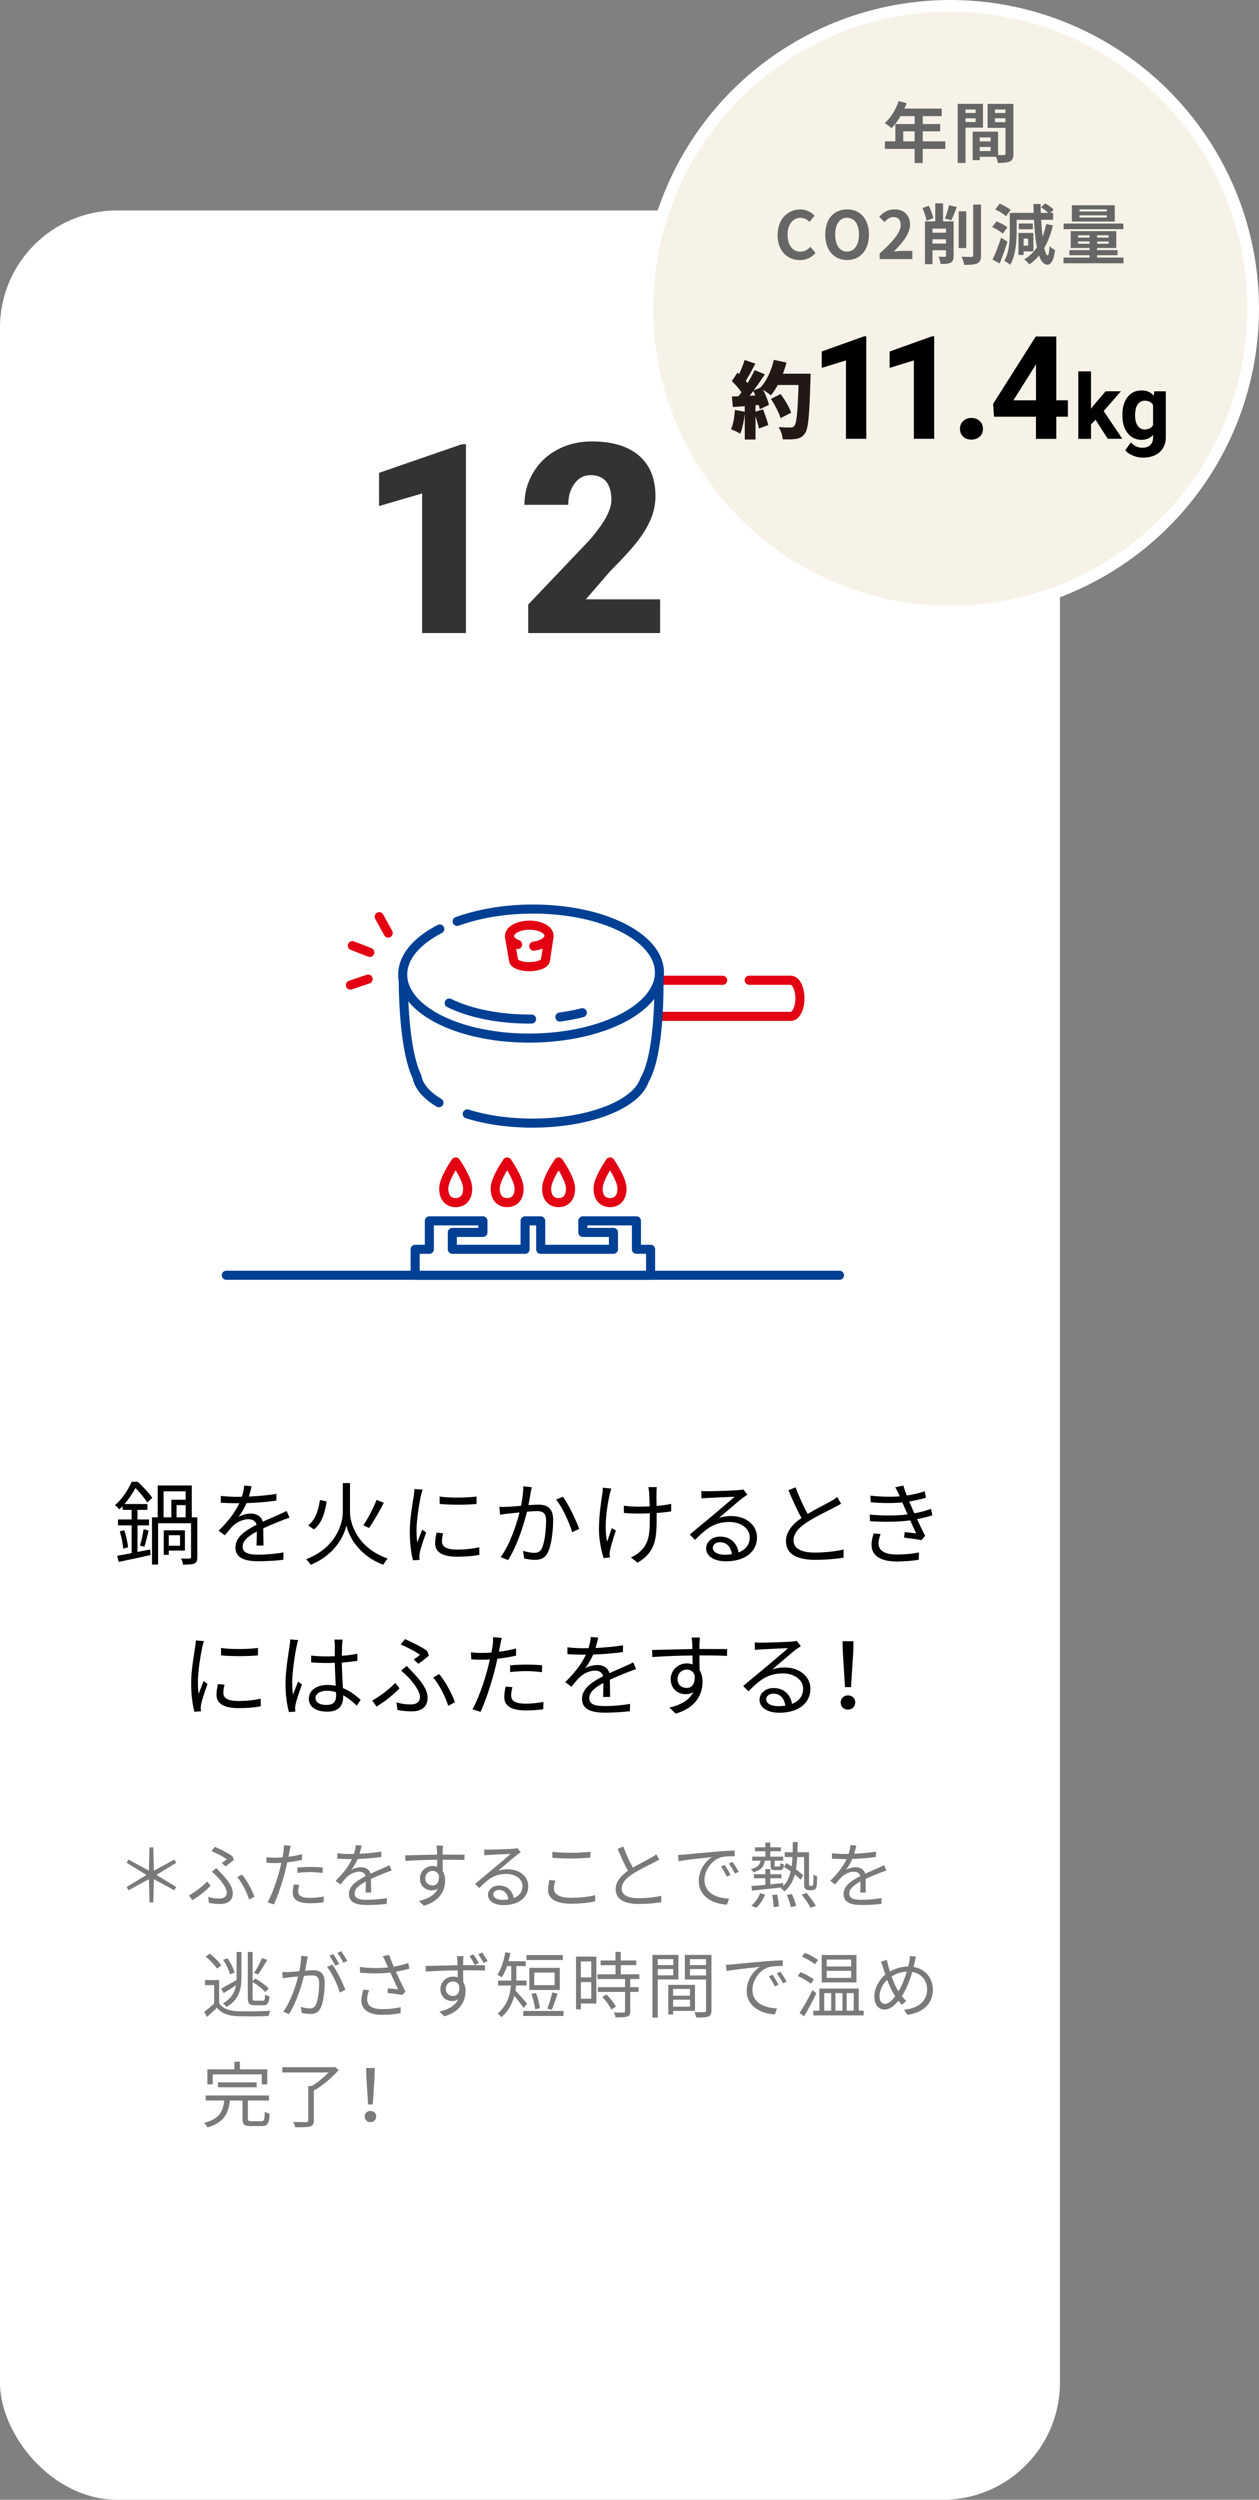 <?xml version="1.0" encoding="UTF-8"?><svg id="_レイヤー_2" xmlns="http://www.w3.org/2000/svg" viewBox="0 0 332.58 660.31"><rect x="0" y="0" width="332.58" height="660.31" fill="#808080" stroke="none"/><defs><style>.cls-1{fill:#333;}.cls-1,.cls-2,.cls-3,.cls-4,.cls-5,.cls-6,.cls-7{stroke-width:0px;}.cls-8{fill:#f7f2e8;stroke:#fff;stroke-miterlimit:10;stroke-width:3.07px;}.cls-2{fill:#231815;}.cls-3,.cls-9,.cls-10{fill:none;}.cls-9{stroke:#e20012;}.cls-9,.cls-11,.cls-10{stroke-linecap:round;stroke-linejoin:round;stroke-width:2.4px;}.cls-4{fill:#666;}.cls-5{fill:#000;}.cls-6{fill:#7a7a7a;}.cls-7,.cls-11{fill:#fff;}.cls-11,.cls-10{stroke:#004094;}</style></defs><g id="_レイヤー_1-2"><rect class="cls-7" y="55.59" width="280" height="604.72" rx="30.96" ry="30.96"/><path class="cls-6" d="M39.34,496.38l-5.4,2.94-.49-.87,5.22-3.19-5.22-3.21.49-.85,5.4,2.93.15-6.14h1.01l.15,6.14,5.4-2.93.51.85-5.24,3.21,5.24,3.19-.51.87-5.4-2.94-.15,6.15h-1.01l-.15-6.15Z"/><path class="cls-6" d="M50.82,501.93l-.91-1.25c1.56-.84,3.74-2.53,4.83-3.69l.89,1.14c-1.1,1.14-2.98,2.72-4.81,3.8ZM54.98,501.06c.95.29,1.86.44,3.04.44.86,0,1.88-.34,1.88-1.56s-1.39-3-2.41-4.1c-.42-.42-.99-.97-1.52-1.42l1.16-.97c.46.46.93.97,1.37,1.44,1.77,1.84,3,3.51,3,5.22,0,2.3-1.88,2.83-3.25,2.83-1.18,0-2.22-.13-3.06-.29l-.21-1.6ZM58.59,492.09c.49-.32,1.03-.7,1.31-.95-.84-.67-2.58-1.58-4.03-2.18l.89-1.12c1.44.61,3.51,1.65,4.64,2.47l.36.99c-.46.38-1.5,1.22-2.2,1.71l-.97-.91ZM65.81,501.78c-.53-1.79-1.86-4.46-3.15-5.93l1.27-.7c1.29,1.52,2.7,4.22,3.29,5.87l-1.41.76Z"/><path class="cls-6" d="M79.78,491.29c-1.23.29-2.58.49-3.89.65-.17.82-.38,1.69-.59,2.49-.68,2.7-1.96,6.57-2.94,8.62l-1.67-.55c1.12-1.94,2.45-5.76,3.15-8.42.17-.63.32-1.31.47-2-.61.04-1.18.06-1.71.06-.84,0-1.52-.04-2.18-.08l-.06-1.48c.89.11,1.58.13,2.26.13.63,0,1.29-.04,2.01-.08.13-.68.23-1.27.28-1.65.06-.53.1-1.16.06-1.56l1.84.15c-.13.42-.27,1.12-.34,1.5l-.28,1.39c1.22-.15,2.45-.38,3.59-.68v1.5ZM79.04,497.88c-.17.63-.27,1.22-.27,1.69,0,.89.42,1.75,3.1,1.75,1.22,0,2.53-.15,3.67-.36l-.06,1.54c-1.01.13-2.26.25-3.63.25-2.96,0-4.52-.91-4.52-2.77,0-.72.11-1.42.29-2.22l1.42.13ZM78.56,493.3c.99-.09,2.22-.15,3.44-.15,1.08,0,2.24.04,3.25.15l-.04,1.44c-.95-.11-2.07-.23-3.17-.23-1.18,0-2.32.08-3.48.21v-1.42Z"/><path class="cls-6" d="M96.56,499.92c.06-.72.08-1.94.08-2.93-1.75.95-2.96,1.92-2.96,3.15,0,1.48,1.46,1.69,3.4,1.69,1.46,0,3.48-.17,5.13-.46l-.04,1.54c-1.42.17-3.51.3-5.15.3-2.7,0-4.86-.57-4.86-2.87s2.24-3.63,4.43-4.77c-.19-.78-.87-1.16-1.69-1.16-1.23,0-2.37.61-3.25,1.39-.53.51-1.06,1.22-1.71,1.98l-1.29-.97c2.39-2.32,3.63-4.26,4.33-5.74h-.78c-.8,0-2.07-.04-3.1-.11v-1.42c1.01.11,2.32.19,3.17.19.4,0,.8,0,1.23-.02.27-.84.44-1.69.48-2.34l1.56.13c-.13.53-.3,1.31-.57,2.17,1.92-.1,3.97-.27,5.76-.57l-.02,1.41c-1.86.28-4.18.46-6.23.53-.42.97-1.01,2.01-1.69,2.89.68-.44,1.77-.7,2.6-.7,1.22,0,2.2.59,2.49,1.71,1.29-.61,2.43-1.06,3.42-1.52.57-.25,1.03-.48,1.56-.74l.61,1.42c-.47.13-1.16.4-1.65.59-1.06.42-2.41.97-3.84,1.63.02,1.08.04,2.68.06,3.59h-1.46Z"/><path class="cls-6" d="M116.93,491.23c0,1.06.02,2.22.04,3.08.4.65.61,1.48.61,2.41,0,2.55-1.23,5.38-5.6,6.69l-1.31-1.27c2.47-.57,4.22-1.6,5-3.27-.46.32-.99.47-1.62.47-1.6,0-3.12-1.12-3.12-3.15,0-1.86,1.54-3.29,3.32-3.29.46,0,.87.08,1.25.21,0-.55,0-1.22-.02-1.86-2.85.02-6.04.15-8.4.32l-.04-1.48c2.09-.04,5.62-.15,8.42-.19,0-.53-.02-.97-.04-1.23-.02-.4-.08-.95-.11-1.18h1.73l-.1,1.18c0,.29-.02.72-.02,1.22h.29c2.28,0,4.6.02,5.51.02l-.02,1.42c-1.06-.06-2.77-.09-5.53-.09h-.25ZM115.92,495.36c-.3-.82-.93-1.16-1.67-1.16-.97,0-1.9.76-1.9,1.98s.87,1.86,1.92,1.86c1.1,0,1.82-.89,1.65-2.68Z"/><path class="cls-6" d="M137.54,489.3c-.34.23-.76.51-1.04.72-.93.7-3.46,2.93-4.9,4.14.85-.28,1.71-.4,2.54-.4,3.13,0,5.4,1.9,5.4,4.45,0,3.04-2.53,5.02-6.5,5.02-2.56,0-4.14-1.14-4.14-2.7,0-1.29,1.16-2.47,2.91-2.47,2.36,0,3.63,1.58,3.88,3.32,1.48-.57,2.34-1.65,2.34-3.19,0-1.84-1.86-3.19-4.24-3.19-3.1,0-4.81,1.31-7.2,3.74l-1.1-1.12c1.56-1.29,3.97-3.31,5.07-4.22,1.04-.87,3.38-2.85,4.31-3.69-.99.04-4.69.21-5.66.27-.44.02-.87.04-1.27.11l-.04-1.58c.42.06.95.06,1.33.06.97,0,5.43-.13,6.42-.23.55-.06.82-.1,1.03-.15l.87,1.1ZM134.29,501.74c-.17-1.48-1.06-2.51-2.49-2.51-.86,0-1.5.51-1.5,1.16,0,.93,1.08,1.46,2.49,1.46.53,0,1.04-.04,1.5-.11Z"/><path class="cls-6" d="M146.7,496.76c-.23.76-.38,1.44-.38,2.15,0,1.41,1.44,2.39,4.45,2.39,2.6,0,5.02-.29,6.44-.72l.02,1.63c-1.35.36-3.74.65-6.42.65-3.82,0-6.04-1.25-6.04-3.61,0-.99.21-1.86.38-2.64l1.56.15ZM145.92,489.16c1.37.17,3.1.25,4.98.25s3.72-.13,5.07-.27v1.56c-1.27.09-3.34.23-5.07.23-1.88,0-3.48-.08-4.98-.21v-1.56Z"/><path class="cls-6" d="M174.17,491.18c-.42.27-.89.51-1.44.8-1.25.65-3.88,1.88-5.72,3.1-1.75,1.14-2.79,2.38-2.79,3.8,0,1.56,1.48,2.53,4.45,2.53,2.05,0,4.56-.27,6.02-.65v1.71c-1.42.25-3.59.46-5.95.46-3.53,0-6.1-1.06-6.1-3.88,0-1.94,1.24-3.48,3.25-4.88-.87-1.54-1.86-3.74-2.74-5.79l1.5-.61c.76,2.05,1.71,4.08,2.53,5.57,1.77-1.06,3.8-2.05,4.83-2.64.55-.3.95-.55,1.35-.89l.82,1.39Z"/><path class="cls-6" d="M180.76,489.88c1.24-.11,4.79-.46,8.25-.76,2.05-.17,3.82-.27,5.07-.32v1.52c-1.08,0-2.72.02-3.69.3-2.68.86-4.29,3.72-4.29,5.95,0,3.67,3.42,4.83,6.48,4.94l-.55,1.6c-3.48-.15-7.45-2.01-7.45-6.21,0-2.93,1.77-5.32,3.5-6.35-1.65.19-6.78.68-8.81,1.1l-.17-1.67c.72-.02,1.31-.06,1.67-.1ZM192.98,495.26l-.97.46c-.44-.91-.99-1.9-1.56-2.68l.97-.42c.44.63,1.16,1.8,1.56,2.64ZM195.14,494.44l-.99.46c-.46-.91-1.01-1.84-1.62-2.64l.95-.44c.46.63,1.2,1.79,1.65,2.62Z"/><path class="cls-6" d="M202.05,491.48c-.27,1.6-1.01,2.54-3.04,3.08-.11-.27-.42-.68-.65-.87,1.71-.38,2.34-1.03,2.55-2.2h-2.2v-1.06h3.48v-1.42h-2.75v-1.04h2.75v-1.27h1.29v1.27h2.81v1.04h-2.81v1.42h3.42v1.06h-2.28v1.22c0,.3.02.34.32.34h.84c.29,0,.34-.1.38-.95.21.17.63.3.93.4-.09,1.18-.4,1.5-1.14,1.5h-1.16c-1.01,0-1.23-.27-1.23-1.29v-1.22h-1.5ZM198.47,503.39c.93-.74,1.82-2.05,2.34-3.31l1.29.36c-.49,1.27-1.37,2.66-2.32,3.5l-1.31-.55ZM214.39,498.15c.13,0,.25-.02.32-.1.08-.08.11-.27.15-.63.02-.36.04-1.2.04-2.28.25.23.65.42.97.51-.02.99-.08,2.19-.15,2.56-.08.44-.23.7-.46.85-.21.15-.49.23-.82.23h-.74c-.34,0-.7-.11-.95-.34-.25-.25-.34-.55-.34-1.82v-6.59h-1.82c-.06,1.16-.17,2.24-.34,3.25.78.55,1.48,1.12,1.94,1.58l-.67,1.16c-.38-.4-.93-.89-1.56-1.39-.49,1.88-1.35,3.38-2.79,4.5-.19-.3-.63-.72-.91-.93l.19-.13c-2.85.3-5.76.61-7.81.82l-.13-1.22c1.01-.06,2.28-.17,3.67-.3v-1.73h-3.02v-1.08h3.02v-1.37h1.29v1.37h2.96v1.08h-2.96v1.6c1.1-.09,2.26-.23,3.4-.34l.02.78c1.03-1.01,1.63-2.3,1.98-3.86-.59-.44-1.2-.85-1.77-1.2l.63-1.01c.44.27.91.55,1.39.87.09-.76.17-1.58.21-2.45h-2.05v-1.27h2.11c.02-.85.04-1.75.04-2.7h1.29c-.02.95-.02,1.84-.06,2.7h3.06v7.94c0,.48.02.78.08.87.06.06.15.06.25.06h.36ZM205.29,500.45c.25,1.03.42,2.34.44,3.13l-1.37.17c-.02-.82-.15-2.15-.38-3.19l1.31-.11ZM209.19,500.3c.46,1.01.95,2.34,1.1,3.15l-1.39.29c-.15-.84-.59-2.17-1.04-3.19l1.33-.25ZM213.08,500.03c.89,1.04,1.94,2.47,2.43,3.42l-1.41.49c-.44-.93-1.44-2.39-2.34-3.48l1.31-.44Z"/><path class="cls-6" d="M227.23,499.92c.06-.72.08-1.94.08-2.93-1.75.95-2.96,1.92-2.96,3.15,0,1.48,1.46,1.69,3.4,1.69,1.46,0,3.48-.17,5.13-.46l-.04,1.54c-1.42.17-3.51.3-5.15.3-2.7,0-4.86-.57-4.86-2.87s2.24-3.63,4.43-4.77c-.19-.78-.87-1.16-1.69-1.16-1.23,0-2.37.61-3.25,1.39-.53.51-1.06,1.22-1.71,1.98l-1.29-.97c2.39-2.32,3.63-4.26,4.33-5.74h-.78c-.8,0-2.07-.04-3.1-.11v-1.42c1.01.11,2.32.19,3.17.19.4,0,.8,0,1.23-.02.27-.84.44-1.69.48-2.34l1.56.13c-.13.53-.3,1.31-.57,2.17,1.92-.1,3.97-.27,5.76-.57l-.02,1.41c-1.86.28-4.18.46-6.23.53-.42.97-1.01,2.01-1.69,2.89.68-.44,1.77-.7,2.6-.7,1.22,0,2.2.59,2.49,1.71,1.29-.61,2.43-1.06,3.42-1.52.57-.25,1.03-.48,1.56-.74l.61,1.42c-.47.13-1.16.4-1.65.59-1.06.42-2.41.97-3.84,1.63.02,1.08.04,2.68.06,3.59h-1.46Z"/><path class="cls-6" d="M57.89,529.12c.89,1.41,2.56,2.05,4.79,2.13,2.09.1,6.46.04,8.74-.11-.17.32-.4.97-.46,1.39-2.13.09-6.14.13-8.26.04-2.49-.1-4.2-.76-5.38-2.24-.84.82-1.71,1.62-2.64,2.43l-.74-1.35c.8-.59,1.77-1.39,2.62-2.18v-4.86h-2.41v-1.33h3.74v6.1ZM57.32,520.02c-.57-.95-1.84-2.26-3-3.17l1.08-.8c1.16.87,2.47,2.17,3.06,3.1l-1.14.87ZM58.4,525.29c1.03-.53,2.56-1.42,4.08-2.28.02-.36.02-.7.02-1.06v-6.33h1.29v6.33c0,3.31-.47,6.19-3.97,8.19-.21-.29-.63-.76-.93-.97,2.26-1.27,3.13-2.89,3.44-4.75-1.12.74-2.26,1.46-3.25,2.05l-.68-1.18ZM60.74,521.54c-.23-1.06-1.01-2.68-1.8-3.86l1.14-.42c.84,1.16,1.62,2.72,1.88,3.78l-1.22.49ZM67.25,529.68c-1.41,0-1.79-.42-1.79-1.99v-12.08h1.27v7.67l.7-.66c1.29.72,2.83,1.82,3.57,2.68l-.95.89c-.66-.8-2.09-1.9-3.32-2.66v4.16c0,.66.11.78.67.78h2.07c.44,0,.51-.32.57-1.63.29.23.76.42,1.16.49-.15,1.77-.51,2.36-1.63,2.36h-2.32ZM70.6,517.71c-.76,1.31-1.71,2.87-2.45,3.86l-1.03-.44c.72-1.04,1.62-2.74,2.09-3.91l1.39.49Z"/><path class="cls-6" d="M81.32,516.78c-.08.36-.17.74-.23,1.12-.11.55-.29,1.65-.49,2.66.87-.08,1.65-.13,2.11-.13,1.69,0,3.06.67,3.06,3.21,0,2.24-.3,5.21-1.08,6.78-.61,1.25-1.54,1.56-2.75,1.56-.72,0-1.62-.13-2.22-.27l-.25-1.61c.8.27,1.79.42,2.32.42.68,0,1.23-.15,1.63-.97.61-1.25.89-3.7.89-5.74,0-1.71-.78-2.01-1.99-2.01-.46,0-1.2.06-2.01.13-.68,2.7-1.98,6.93-3.95,10.09l-1.54-.63c1.92-2.56,3.3-6.8,3.95-9.31-.99.09-1.88.19-2.38.25-.46.06-1.22.13-1.69.23l-.15-1.65c.59.02,1.06.02,1.67,0,.63-.02,1.71-.11,2.85-.21.27-1.35.49-2.81.47-4.08l1.79.17ZM87.78,518.92c1.18,1.52,2.81,4.94,3.44,6.69l-1.46.72c-.57-1.94-2.05-5.22-3.36-6.76l1.39-.65ZM88.56,519.23c-.38-.76-1.03-1.92-1.54-2.64l1.01-.42c.47.67,1.18,1.84,1.58,2.6l-1.04.46ZM90.7,518.45c-.42-.82-1.04-1.9-1.58-2.62l1.01-.42c.49.68,1.24,1.88,1.6,2.58l-1.03.46Z"/><path class="cls-6" d="M108.13,520.04c-1.16.3-2.39.59-3.55.78.68,1.5,1.71,3.69,2.53,5.26l-.87.91c-.82-.17-2.68-.44-3.89-.55l.15-1.23c.72.06,2.03.21,2.66.27-.53-1.16-1.48-3.12-2.05-4.43-2.43.29-5.13.29-8,.04l-.06-1.52c2.74.36,5.3.34,7.47.11l-.63-1.39c-.32-.7-.49-1.06-.8-1.58l1.69-.32c.46,1.25.8,2.09,1.22,3.1,1.29-.23,2.56-.53,3.86-.95l.28,1.5ZM97.51,525.69c-.3.72-.53,1.8-.53,2.37,0,1.65,1.12,2.64,3.93,2.64,2.49,0,3.61-.23,4.94-.51l-.02,1.58c-1.18.21-2.45.44-4.94.44-3.5,0-5.43-1.41-5.43-3.76,0-.82.21-1.86.51-2.89l1.54.13Z"/><path class="cls-6" d="M122.61,519.09c2.3,0,4.62.02,5.51.02l-.02,1.42c-1.06-.06-2.75-.09-5.51-.09h-.25c0,1.08.02,2.22.04,3.1.38.65.59,1.46.59,2.39,0,2.55-1.22,5.38-5.6,6.69l-1.29-1.27c2.45-.57,4.18-1.58,4.96-3.25-.44.32-.99.48-1.6.48-1.58,0-3.1-1.12-3.1-3.17,0-1.86,1.54-3.29,3.32-3.29.46,0,.87.08,1.25.21l-.02-1.86c-2.87.02-6.06.15-8.4.32l-.06-1.48c2.11-.04,5.62-.15,8.43-.19-.02-.53-.02-.97-.04-1.23-.02-.38-.08-.95-.13-1.18h1.75c-.04.21-.09.95-.09,1.18,0,.28-.02.72-.02,1.22h.27ZM121.32,524.56c-.3-.82-.91-1.16-1.65-1.16-.99,0-1.9.76-1.9,1.98s.87,1.86,1.9,1.86c1.12,0,1.84-.89,1.65-2.68ZM125.42,519.04c-.4-.76-.91-1.67-1.39-2.34l1.04-.44c.46.63,1.04,1.6,1.42,2.3l-1.08.47ZM127.74,518.52c-.4-.78-.91-1.65-1.41-2.3l1.06-.46c.44.65,1.03,1.54,1.42,2.28l-1.08.47Z"/><path class="cls-6" d="M138.32,530.4c-.47-.76-1.61-2.18-2.47-3.19-.53,2.03-1.54,4.07-3.44,5.64-.15-.28-.68-.82-.95-.99,2.51-2.11,3.29-4.9,3.51-7.39h-3.4v-1.31h3.48v-3.82h-1.1c-.4,1.14-.85,2.15-1.37,2.96-.27-.19-.87-.53-1.22-.68,1.04-1.44,1.75-3.69,2.11-5.95l1.35.25c-.13.72-.3,1.44-.49,2.13h4.54v1.29h-2.47v3.82h2.7v1.31h-2.77c-.04.44-.1.87-.17,1.31.76.8,2.62,2.91,3.08,3.46l-.91,1.16ZM148.85,531.19v1.33h-10.62v-1.33h10.62ZM148.68,517.73h-9.61v-1.31h9.61v1.31ZM147.88,525.65h-8.05v-5.85h8.05v5.85ZM141.36,530.76c-.11-1.1-.53-2.77-.97-4.05l1.2-.3c.49,1.27.91,2.93,1.04,4.03l-1.27.32ZM146.51,521.05h-5.38v3.32h5.38v-3.32ZM144.56,530.57c.49-1.12,1.04-2.98,1.33-4.27l1.41.32c-.47,1.44-1.06,3.21-1.54,4.26l-1.2-.3Z"/><path class="cls-6" d="M157.53,529.22h-4.08v1.54h-1.29v-13.92h5.38v12.39ZM153.44,518.11v4.22h2.75v-4.22h-2.75ZM156.2,527.95v-4.39h-2.75v4.39h2.75ZM166.48,522.76v2.15h2.2v1.25h-2.2v5.09c0,.8-.21,1.22-.78,1.42-.59.21-1.54.23-3.08.23-.06-.38-.25-.95-.46-1.31,1.18.04,2.22.04,2.53.02.32-.02.42-.09.42-.38v-5.07h-7.18v-1.25h7.18v-2.15h-7.28v-1.25h4.77v-2.41h-3.95v-1.25h3.95v-2.26h1.39v2.26h4.08v1.25h-4.08v2.41h4.9v1.25h-2.41ZM160.23,526.83c.97.95,2.03,2.3,2.47,3.23l-1.2.76c-.44-.93-1.44-2.34-2.41-3.34l1.14-.65Z"/><path class="cls-6" d="M173.76,522.87v10.07h-1.41v-16.55h6.86v6.48h-5.45ZM173.76,517.5v1.58h4.1v-1.58h-4.1ZM177.86,521.79v-1.67h-4.1v1.67h4.1ZM177.81,531.18v.95h-1.27v-7.83h7.05v6.88h-5.78ZM177.81,525.38v1.77h4.46v-1.77h-4.46ZM182.27,530.06v-1.84h-4.46v1.84h4.46ZM187.93,531.06c0,.89-.21,1.37-.84,1.61-.61.23-1.62.25-3.19.25-.06-.4-.29-1.06-.49-1.44,1.16.06,2.32.04,2.66.02.32,0,.44-.11.44-.46v-8.15h-5.6v-6.5h7.03v14.67ZM182.25,517.5v1.58h4.26v-1.58h-4.26ZM186.51,521.81v-1.69h-4.26v1.69h4.26Z"/><path class="cls-6" d="M193.43,518.88c1.24-.11,4.79-.46,8.25-.76,2.05-.17,3.82-.27,5.07-.32v1.52c-1.08,0-2.72.02-3.69.3-2.68.86-4.29,3.72-4.29,5.95,0,3.67,3.42,4.83,6.48,4.94l-.55,1.6c-3.48-.15-7.45-2.01-7.45-6.21,0-2.93,1.77-5.32,3.5-6.35-1.65.19-6.78.68-8.81,1.1l-.17-1.67c.72-.02,1.31-.06,1.67-.1ZM205.64,524.26l-.97.46c-.44-.91-.99-1.9-1.56-2.68l.97-.42c.44.63,1.16,1.8,1.56,2.64ZM207.81,523.44l-.99.46c-.46-.91-1.01-1.84-1.62-2.64l.95-.44c.46.63,1.2,1.79,1.65,2.62Z"/><path class="cls-6" d="M214.22,524.03c-.74-.65-2.26-1.54-3.48-2.07l.72-1.01c1.22.47,2.74,1.29,3.51,1.92l-.76,1.16ZM215.66,526.52c-.93,1.98-2.2,4.33-3.25,6.08l-1.2-.87c.97-1.44,2.38-3.91,3.4-6.06l1.04.86ZM215.28,518.87c-.74-.65-2.24-1.5-3.42-2.03l.74-1.01c1.2.46,2.72,1.27,3.48,1.9l-.8,1.14ZM228.14,531.12v1.25h-13.3v-1.25h1.61v-5.85h10.41v5.85h1.27ZM226.24,523.65h-9.18v-7.24h9.18v7.24ZM217.73,531.12h1.84v-4.64h-1.84v4.64ZM224.85,517.61h-6.46v1.84h6.46v-1.84ZM224.85,520.59h-6.46v1.86h6.46v-1.86ZM220.68,526.48v4.64h1.86v-4.64h-1.86ZM223.66,526.48v4.64h1.86v-4.64h-1.86Z"/><path class="cls-6" d="M241.95,516.83c-.11.46-.23,1.1-.32,1.46-.09.42-.19.84-.3,1.27,3.02.51,5.09,2.83,5.09,6.06,0,3.74-2.68,6.04-6.71,6.59l-.91-1.35c3.91-.34,6.1-2.41,6.1-5.3,0-2.43-1.52-4.27-3.91-4.69-.7,2.39-1.69,4.84-2.75,6.4.36.47.76.93,1.16,1.31l-1.18.97c-.3-.34-.61-.68-.89-1.06-1.16,1.41-2.32,2.34-3.72,2.34s-2.64-1.2-2.64-3.42,1.2-4.41,2.91-5.81c-.21-.59-.4-1.18-.57-1.73-.19-.61-.38-1.2-.61-1.69l1.58-.49c.09.51.25,1.14.38,1.65.11.44.27.91.44,1.44,1.6-.93,3.19-1.31,4.83-1.33.11-.46.21-.91.29-1.35.08-.38.13-1.01.11-1.42l1.65.15ZM236.48,527.3c-.15-.23-.3-.47-.46-.72-.53-.85-1.12-2.18-1.67-3.61-1.23,1.18-2.01,2.89-2.01,4.35,0,1.25.55,2.01,1.41,2.01.93,0,1.9-.93,2.74-2.03ZM237.36,526.01c.8-1.33,1.62-3.29,2.18-5.22-1.46.08-2.79.51-4.01,1.29.46,1.29,1.01,2.56,1.44,3.31.11.21.25.42.38.63Z"/><path class="cls-6" d="M69.06,560.31c.7,0,.84-.34.89-2.51.32.21.91.44,1.29.55-.15,2.58-.57,3.25-2.07,3.25h-2.93c-1.73,0-2.18-.44-2.18-1.94v-4.81h-3.32c-.44,3.44-1.56,5.87-5.98,7.1-.15-.34-.53-.93-.84-1.2,4.05-1.01,4.98-3.04,5.32-5.91h-4.9v-1.33h16.72v1.33h-5.58v4.81c0,.53.13.65.93.65h2.66ZM56.2,550.58h-1.42v-3.97h7.14v-2.01h1.46v2.01h7.22v3.97h-1.46v-2.64h-12.94v2.64ZM57.56,551.36v-1.31h10.24v1.31h-10.24Z"/><path class="cls-6" d="M89.47,546.76c-1.65,1.98-4.25,4.16-6.57,5.49v7.85c0,.95-.27,1.39-.99,1.61-.72.21-1.98.21-3.91.21-.06-.4-.34-1.01-.57-1.41,1.56.06,3.04.06,3.46.04.42-.02.55-.13.55-.48v-9.06h.93c1.58-.95,3.23-2.34,4.43-3.57h-12.23v-1.39h13.51l.3-.09,1.1.8Z"/><path class="cls-6" d="M96.34,559.07c0-.89.68-1.48,1.52-1.48s1.52.59,1.52,1.48-.68,1.5-1.52,1.5-1.52-.57-1.52-1.5ZM96.77,548.51l-.06-2.24h2.28l-.04,2.24-.47,7.37h-1.25l-.46-7.37Z"/><path class="cls-5" d="M39.66,409.3l.12,1.46c-2.98.67-6.07,1.32-8.42,1.82l-.41-1.63c1.06-.17,2.38-.41,3.82-.7v-7.32h-3.6v-1.56h3.6v-2.54h-2.38v-.98c-.29.29-.58.58-.89.86-.24-.36-.77-.89-1.13-1.1,2.11-1.85,3.6-4.3,4.39-6.19h1.63c1.37,1.25,3.02,3.02,3.82,4.22l-1.3,1.27c-.65-1.06-1.94-2.69-3.12-3.84-.7,1.27-1.66,2.78-2.9,4.22h6.05v1.54h-2.62v2.54h3.05v1.56h-3.05v7.01l3.34-.65ZM32.84,404.21c.48,1.44.89,3.29.98,4.51l-1.27.34c-.07-1.25-.46-3.1-.91-4.56l1.2-.29ZM36.97,408.26c.38-1.13.79-3.05.96-4.32l1.34.36c-.36,1.44-.77,3.17-1.13,4.27l-1.18-.31ZM52.12,411.34c0,.86-.17,1.37-.77,1.66-.65.26-1.58.29-3.02.29-.02-.46-.26-1.18-.5-1.61,1.03.02,1.97.02,2.26,0,.29,0,.38-.07.38-.34v-8.98h-8.71v10.92h-1.61v-12.48h1.51v-8.42h9v8.42h1.46v10.54ZM43.21,400.8h2.06v-4.66h3.77v-2.21h-5.83v6.86ZM44.58,409.58v1.13h-1.32v-6.48h5.59v5.35h-4.27ZM44.58,405.53v2.78h2.98v-2.78h-2.98ZM49.04,397.58h-2.4v3.22h2.4v-3.22Z"/><path class="cls-5" d="M67.74,408.24c.07-.91.1-2.45.1-3.7-2.21,1.2-3.74,2.42-3.74,3.98,0,1.87,1.85,2.14,4.3,2.14,1.85,0,4.39-.22,6.48-.58l-.05,1.94c-1.8.22-4.44.38-6.5.38-3.41,0-6.14-.72-6.14-3.62s2.83-4.58,5.59-6.02c-.24-.98-1.1-1.46-2.14-1.46-1.56,0-3,.77-4.1,1.75-.67.65-1.34,1.54-2.16,2.5l-1.63-1.22c3.02-2.93,4.58-5.38,5.47-7.25h-.98c-1.01,0-2.62-.05-3.91-.14v-1.8c1.27.14,2.93.24,4.01.24.5,0,1.01,0,1.56-.02.34-1.06.55-2.14.6-2.95l1.97.17c-.17.67-.38,1.66-.72,2.74,2.42-.12,5.02-.34,7.27-.72l-.02,1.78c-2.35.36-5.28.58-7.87.67-.53,1.22-1.27,2.54-2.14,3.65.86-.55,2.23-.89,3.29-.89,1.54,0,2.78.74,3.14,2.16,1.63-.77,3.07-1.34,4.32-1.92.72-.31,1.3-.6,1.97-.94l.77,1.8c-.6.17-1.46.5-2.09.74-1.34.53-3.05,1.22-4.85,2.06.02,1.37.05,3.38.07,4.54h-1.85Z"/><path class="cls-5" d="M92.46,399.46c0,2.74,1.7,9.31,9.96,12.24-.38.38-.91,1.15-1.18,1.63-6.94-2.62-9.26-8.11-9.75-10.42-.46,2.33-2.64,7.63-9.41,10.42-.24-.36-.82-1.1-1.22-1.46,8.04-3.07,9.7-9.62,9.7-12.41v-7.71h1.9v7.71ZM86.29,396.6c-.43,2.86-1.22,5.76-3.36,7.39l-1.54-1.06c1.92-1.44,2.74-4.03,3.12-6.7l1.78.36ZM101.39,396.96c-1.15,2.23-2.69,4.94-3.91,6.65l-1.49-.7c1.18-1.75,2.69-4.63,3.48-6.72l1.92.77Z"/><path class="cls-5" d="M111.64,393.48c-.14.41-.36,1.18-.46,1.61-.46,2.18-1.15,6.43-1.15,9.1,0,1.15.05,2.11.19,3.26.41-1.08.94-2.47,1.32-3.41l1.03.77c-.6,1.68-1.46,4.2-1.68,5.33-.07.34-.12.79-.12,1.06l.07.84-1.73.12c-.48-1.68-.86-4.42-.86-7.63,0-3.5.77-7.58,1.06-9.53.07-.55.17-1.18.17-1.68l2.16.17ZM117.06,405c-.22.86-.31,1.54-.31,2.18,0,1.08.72,2.14,3.98,2.14,2.14,0,3.96-.19,5.88-.62l.02,2.02c-1.46.29-3.46.48-5.93.48-3.98,0-5.76-1.32-5.76-3.55,0-.86.17-1.8.38-2.81l1.73.17ZM116.12,395.3c2.59.43,7.39.34,9.77,0v1.97c-2.54.26-7.15.26-9.75,0l-.02-1.97Z"/><path class="cls-5" d="M140.48,392.83c-.1.43-.19.94-.29,1.39-.12.7-.34,2.09-.6,3.36,1.1-.07,2.09-.14,2.67-.14,2.11,0,3.86.82,3.86,4.03,0,2.83-.41,6.58-1.39,8.57-.74,1.58-1.92,1.99-3.48,1.99-.89,0-2.04-.19-2.78-.36l-.31-2.02c.98.31,2.26.53,2.9.53.89,0,1.58-.19,2.09-1.22.74-1.61,1.1-4.68,1.1-7.27,0-2.16-.98-2.54-2.5-2.54-.58,0-1.51.07-2.54.17-.86,3.41-2.47,8.74-4.99,12.77l-1.97-.79c2.42-3.24,4.2-8.62,4.99-11.79-1.22.12-2.38.24-3,.31-.55.07-1.51.19-2.14.29l-.19-2.09c.74.05,1.37.02,2.11,0,.79-.02,2.18-.14,3.62-.26.34-1.7.6-3.55.6-5.16l2.23.24ZM148.67,395.35c1.49,1.92,3.53,6.29,4.34,8.5l-1.87.89c-.7-2.45-2.57-6.62-4.25-8.62l1.78-.77Z"/><path class="cls-5" d="M161.48,393.19c-.14.43-.31,1.08-.43,1.54-.74,3.46-1.54,8.62-.67,12.5.34-1.01.82-2.42,1.25-3.6l1.06.65c-.58,1.66-1.3,4.06-1.54,5.23-.07.36-.12.79-.12,1.06l.07.82-1.63.19c-.48-1.44-1.25-4.54-1.25-7.54,0-3.84.6-7.51.89-9.48.1-.55.12-1.18.12-1.58l2.26.22ZM177.3,399.22c-1.08.19-2.42.34-3.84.43v.82c0,5.47,0,9.34-5.04,12.31l-1.75-1.39c.74-.31,1.73-.89,2.33-1.49,2.54-2.21,2.66-4.87,2.66-9.46v-.7c-1.01.05-2.04.07-3.02.07-1.13,0-2.81-.07-3.84-.17v-1.92c1.03.17,2.54.26,3.82.26.98,0,1.99-.02,3-.07-.05-1.49-.1-3.07-.14-3.67-.05-.53-.14-1.06-.22-1.42h2.23c-.05.41-.05.86-.07,1.39-.02.53,0,2.09.02,3.58,1.39-.12,2.74-.29,3.86-.55v1.97Z"/><path class="cls-5" d="M197.44,394.82c-.43.29-.96.65-1.32.91-1.18.89-4.37,3.7-6.19,5.23,1.08-.36,2.16-.5,3.22-.5,3.96,0,6.82,2.4,6.82,5.62,0,3.84-3.19,6.34-8.21,6.34-3.24,0-5.23-1.44-5.23-3.41,0-1.63,1.46-3.12,3.67-3.12,2.98,0,4.58,1.99,4.9,4.2,1.87-.72,2.95-2.09,2.95-4.03,0-2.33-2.35-4.03-5.35-4.03-3.91,0-6.07,1.66-9.1,4.73l-1.39-1.42c1.97-1.63,5.02-4.18,6.41-5.33,1.32-1.1,4.27-3.6,5.45-4.66-1.25.05-5.93.26-7.15.34-.55.02-1.1.05-1.61.14l-.05-1.99c.53.07,1.2.07,1.68.07,1.22,0,6.86-.17,8.11-.29.7-.07,1.03-.12,1.3-.19l1.1,1.39ZM193.33,410.54c-.22-1.87-1.34-3.17-3.14-3.17-1.08,0-1.9.65-1.9,1.46,0,1.18,1.37,1.85,3.14,1.85.67,0,1.32-.05,1.9-.14Z"/><path class="cls-5" d="M222.18,397.2c-.53.34-1.13.65-1.82,1.01-1.58.82-4.9,2.38-7.22,3.91-2.21,1.44-3.53,3-3.53,4.8,0,1.97,1.87,3.19,5.62,3.19,2.59,0,5.76-.34,7.61-.82v2.16c-1.8.31-4.54.58-7.51.58-4.46,0-7.71-1.34-7.71-4.9,0-2.45,1.56-4.39,4.1-6.17-1.1-1.94-2.35-4.73-3.46-7.32l1.9-.77c.96,2.59,2.16,5.16,3.19,7.03,2.23-1.34,4.8-2.59,6.1-3.34.7-.38,1.2-.7,1.7-1.13l1.03,1.75Z"/><path class="cls-5" d="M246.28,400.27c-1.06.36-2.42.7-4.03,1.01.7,1.51,1.46,3.12,2.14,4.37l-.94,1.18c-1.2-.22-3.12-.48-4.63-.67l.17-1.46c1.15.14,2.28.26,3.02.34-.46-.94-1.01-2.18-1.56-3.43-3.07.41-6.96.46-10.63.22l-.07-1.75c3.62.34,7.15.31,9.99-.05l-.84-1.94c-.19-.41-.36-.84-.53-1.22-2.4.22-5.4.22-8.35-.05l-.12-1.75c2.83.31,5.5.36,7.78.19-.12-.26-.22-.5-.31-.72-.36-.74-.58-1.18-.89-1.68l2.16-.46c.22.82.53,1.73.89,2.64,1.66-.26,3.34-.62,4.73-1.13l.34,1.7c-1.22.38-2.78.74-4.42,1.01l.43.98c.19.5.53,1.25.94,2.14,1.87-.34,3.31-.77,4.39-1.18l.36,1.73ZM232.62,405.22c-.29.74-.55,1.8-.55,2.42,0,1.82,1.44,2.98,4.82,2.98,1.92,0,4.18-.17,5.86-.55l-.05,1.94c-1.49.26-3.79.46-5.74.46-4.25,0-6.74-1.46-6.74-4.44,0-1.01.29-2.11.55-2.98l1.85.17Z"/><path class="cls-5" d="M53.89,433.48c-.14.41-.36,1.18-.46,1.61-.46,2.18-1.15,6.43-1.15,9.1,0,1.15.05,2.11.19,3.26.41-1.08.94-2.47,1.32-3.41l1.03.77c-.6,1.68-1.46,4.2-1.68,5.33-.07.34-.12.79-.12,1.06l.07.84-1.73.12c-.48-1.68-.86-4.42-.86-7.63,0-3.5.77-7.58,1.06-9.53.07-.55.17-1.18.17-1.68l2.16.17ZM59.31,445c-.22.86-.31,1.54-.31,2.18,0,1.08.72,2.14,3.98,2.14,2.14,0,3.96-.19,5.88-.62l.02,2.02c-1.46.29-3.46.48-5.93.48-3.98,0-5.76-1.32-5.76-3.55,0-.86.17-1.8.38-2.81l1.73.17ZM58.38,435.3c2.59.43,7.39.34,9.77,0v1.97c-2.54.26-7.15.26-9.75,0l-.02-1.97Z"/><path class="cls-5" d="M78.78,433.21c-.14.38-.34,1.18-.41,1.61-.48,2.21-1.18,6.91-1.18,9.58,0,1.15.05,2.09.22,3.24.38-1.08.94-2.5,1.34-3.46l1.01.79c-.6,1.66-1.44,4.08-1.68,5.26-.07.31-.14.77-.12,1.06,0,.24.05.58.07.82l-1.7.14c-.48-1.7-.91-4.32-.91-7.54,0-3.48.79-8.02,1.08-9.98.1-.55.17-1.18.17-1.68l2.11.17ZM94.23,450.52c-1.18-1.1-2.35-2.04-3.58-2.71v.43c0,1.97-.91,3.89-4.13,3.89s-4.94-1.32-4.94-3.43c0-1.99,1.78-3.62,4.9-3.62.79,0,1.54.07,2.21.22-.07-1.82-.22-4.1-.24-6.07-.77.02-1.51.05-2.28.05-1.34,0-2.59-.07-3.98-.14v-1.82c1.34.14,2.64.22,4.03.22.74,0,1.49-.02,2.23-.05v-2.95c0-.41-.05-1.03-.12-1.44h2.18c-.07.46-.12.94-.14,1.42-.02.65-.05,1.75-.07,2.86,1.44-.1,2.83-.29,4.1-.55v1.87c-1.3.22-2.69.36-4.1.46.02,2.38.19,4.75.29,6.74,1.92.77,3.43,1.99,4.68,3.1l-1.03,1.56ZM88.76,446.99c-.77-.26-1.58-.38-2.42-.38-1.78,0-3,.79-3,1.9,0,1.18,1.15,1.85,2.86,1.85,2.02,0,2.59-.98,2.59-2.57,0-.22,0-.5-.02-.79Z"/><path class="cls-5" d="M99.47,450.78l-1.15-1.58c1.97-1.06,4.73-3.19,6.1-4.66l1.13,1.44c-1.39,1.44-3.77,3.43-6.07,4.8ZM104.72,449.68c1.2.36,2.35.55,3.84.55,1.08,0,2.38-.43,2.38-1.97s-1.75-3.79-3.05-5.18c-.53-.53-1.25-1.22-1.92-1.8l1.46-1.22c.58.58,1.18,1.22,1.73,1.82,2.23,2.33,3.79,4.44,3.79,6.6,0,2.9-2.38,3.58-4.1,3.58-1.49,0-2.81-.17-3.86-.36l-.26-2.02ZM109.28,438.35c.62-.41,1.3-.89,1.66-1.2-1.06-.84-3.26-1.99-5.09-2.76l1.13-1.42c1.82.77,4.44,2.09,5.86,3.12l.46,1.25c-.58.48-1.9,1.54-2.78,2.16l-1.22-1.15ZM118.4,450.59c-.67-2.26-2.35-5.64-3.98-7.49l1.61-.89c1.63,1.92,3.41,5.33,4.15,7.42l-1.78.96Z"/><path class="cls-5" d="M136.31,437.34c-1.56.36-3.26.62-4.92.82-.22,1.03-.48,2.14-.74,3.14-.86,3.41-2.47,8.3-3.72,10.9l-2.11-.7c1.42-2.45,3.1-7.27,3.98-10.63.22-.79.41-1.66.6-2.52-.77.05-1.49.07-2.16.07-1.06,0-1.92-.05-2.76-.1l-.07-1.87c1.13.14,1.99.17,2.86.17.79,0,1.63-.05,2.54-.1.17-.86.29-1.61.36-2.09.07-.67.12-1.46.07-1.97l2.33.19c-.17.53-.34,1.42-.43,1.9l-.36,1.75c1.54-.19,3.1-.48,4.54-.86v1.9ZM135.37,445.67c-.22.79-.34,1.54-.34,2.14,0,1.13.53,2.21,3.91,2.21,1.54,0,3.19-.19,4.63-.46l-.07,1.94c-1.27.17-2.86.31-4.58.31-3.74,0-5.71-1.15-5.71-3.5,0-.91.14-1.8.36-2.81l1.8.17ZM134.77,439.89c1.25-.12,2.81-.19,4.34-.19,1.37,0,2.83.05,4.1.19l-.05,1.82c-1.2-.14-2.62-.29-4.01-.29-1.49,0-2.93.1-4.39.26v-1.8Z"/><path class="cls-5" d="M159.3,448.24c.07-.91.1-2.45.1-3.7-2.21,1.2-3.74,2.42-3.74,3.98,0,1.87,1.85,2.14,4.3,2.14,1.85,0,4.39-.22,6.48-.58l-.05,1.94c-1.8.22-4.44.38-6.5.38-3.41,0-6.14-.72-6.14-3.62s2.83-4.58,5.59-6.02c-.24-.98-1.1-1.46-2.14-1.46-1.56,0-3,.77-4.1,1.75-.67.65-1.34,1.54-2.16,2.5l-1.63-1.22c3.02-2.93,4.58-5.38,5.47-7.25h-.98c-1.01,0-2.62-.05-3.91-.14v-1.8c1.27.14,2.93.24,4.01.24.5,0,1.01,0,1.56-.02.34-1.06.55-2.14.6-2.95l1.97.17c-.17.67-.38,1.66-.72,2.74,2.42-.12,5.02-.34,7.27-.72l-.02,1.78c-2.35.36-5.28.58-7.87.67-.53,1.22-1.27,2.54-2.14,3.65.86-.55,2.23-.89,3.29-.89,1.54,0,2.78.74,3.14,2.16,1.63-.77,3.07-1.34,4.32-1.92.72-.31,1.3-.6,1.97-.94l.77,1.8c-.6.17-1.46.5-2.09.74-1.34.53-3.05,1.22-4.85,2.06.02,1.37.05,3.38.07,4.54h-1.85Z"/><path class="cls-5" d="M184.76,437.27c0,1.34.02,2.81.05,3.89.5.82.77,1.87.77,3.05,0,3.22-1.56,6.79-7.08,8.45l-1.66-1.61c3.12-.72,5.33-2.02,6.31-4.13-.58.41-1.25.6-2.04.6-2.02,0-3.94-1.42-3.94-3.98,0-2.35,1.94-4.15,4.2-4.15.58,0,1.1.1,1.58.26,0-.7,0-1.54-.02-2.35-3.6.02-7.63.19-10.61.41l-.05-1.87c2.64-.05,7.1-.19,10.63-.24,0-.67-.02-1.22-.05-1.56-.02-.5-.1-1.2-.14-1.49h2.18l-.12,1.49c0,.36-.02.91-.02,1.54h.36c2.88,0,5.81.02,6.96.02l-.02,1.8c-1.34-.07-3.5-.12-6.98-.12h-.31ZM183.49,442.48c-.38-1.03-1.18-1.46-2.11-1.46-1.22,0-2.4.96-2.4,2.5s1.1,2.35,2.42,2.35c1.39,0,2.3-1.13,2.09-3.38Z"/><path class="cls-5" d="M211.55,434.82c-.43.29-.96.65-1.32.91-1.18.89-4.37,3.7-6.19,5.23,1.08-.36,2.16-.5,3.22-.5,3.96,0,6.82,2.4,6.82,5.62,0,3.84-3.19,6.34-8.21,6.34-3.24,0-5.23-1.44-5.23-3.41,0-1.63,1.46-3.12,3.67-3.12,2.98,0,4.58,1.99,4.9,4.2,1.87-.72,2.95-2.09,2.95-4.03,0-2.33-2.35-4.03-5.35-4.03-3.91,0-6.07,1.66-9.1,4.73l-1.39-1.42c1.97-1.63,5.02-4.18,6.41-5.33,1.32-1.1,4.27-3.6,5.45-4.66-1.25.05-5.93.26-7.15.34-.55.02-1.1.05-1.61.14l-.05-1.99c.53.07,1.2.07,1.68.07,1.22,0,6.86-.17,8.11-.29.7-.07,1.03-.12,1.3-.19l1.1,1.39ZM207.44,450.54c-.22-1.87-1.34-3.17-3.14-3.17-1.08,0-1.9.65-1.9,1.46,0,1.18,1.37,1.85,3.14,1.85.67,0,1.32-.05,1.9-.14Z"/><path class="cls-5" d="M222.08,449.7c0-1.13.86-1.87,1.92-1.87s1.92.74,1.92,1.87-.86,1.9-1.92,1.9-1.92-.72-1.92-1.9ZM222.64,436.36l-.07-2.83h2.88l-.05,2.83-.6,9.31h-1.58l-.58-9.31Z"/><path class="cls-1" d="M123.09,167.22h-11.58v-36.87l-11.38,3.32v-8.77l21.9-7.57h1.06v49.89Z"/><path class="cls-1" d="M174.35,167.22h-34.81v-7.54l16.04-16.86c3.95-4.5,5.93-8.07,5.93-10.73,0-2.15-.47-3.78-1.4-4.9-.94-1.12-2.3-1.68-4.08-1.68s-3.19.75-4.28,2.24c-1.1,1.5-1.64,3.36-1.64,5.6h-11.58c0-3.06.77-5.89,2.3-8.48,1.53-2.59,3.65-4.62,6.37-6.08s5.76-2.19,9.12-2.19c5.39,0,9.54,1.25,12.46,3.74,2.91,2.49,4.37,6.06,4.37,10.73,0,1.96-.37,3.88-1.1,5.74s-1.87,3.81-3.41,5.86-4.03,4.78-7.45,8.21l-6.44,7.44h19.63v8.91Z"/><circle class="cls-8" cx="251.04" cy="81.54" r="80"/><path class="cls-4" d="M249.71,39.33h-5.96v3.73h-2.14v-3.73h-7.84v-1.99h2.75v-4.57h5.09v-2.09h-3.73c-.71,1.24-1.55,2.35-2.37,3.17-.4-.35-1.29-1.05-1.79-1.34,1.57-1.32,2.91-3.55,3.66-5.8l2.11.54c-.16.49-.35.96-.58,1.43h9.85v2h-5v2.09h4.6v1.92h-4.6v2.65h5.96v1.99ZM241.61,37.34v-2.65h-3.01v2.65h3.01Z"/><path class="cls-4" d="M255.05,33.72v9.32h-2.06v-15.61h6.67v6.29h-4.62ZM255.05,28.92v.92h2.68v-.92h-2.68ZM257.73,32.24v-.99h-2.68v.99h2.68ZM267.7,40.58c0,1.12-.23,1.73-.92,2.06-.68.35-1.69.4-3.19.4-.05-.44-.24-1.08-.45-1.62h-4.32v.89h-1.88v-7.54h6.71v6.19c.68.02,1.32.02,1.55,0,.31,0,.42-.1.42-.38v-6.81h-4.74v-6.33h6.83v13.16ZM258.81,36.3v1.05h2.88v-1.05h-2.88ZM261.68,39.9v-1.08h-2.88v1.08h2.88ZM262.83,28.92v.92h2.77v-.92h-2.77ZM265.6,32.27v-1.03h-2.77v1.03h2.77Z"/><path class="cls-4" d="M205.42,62.06c0-4.25,2.74-6.74,5.99-6.74,1.64,0,2.94.78,3.78,1.66l-1.36,1.64c-.64-.63-1.39-1.08-2.37-1.08-1.95,0-3.42,1.67-3.42,4.44s1.32,4.5,3.36,4.5c1.1,0,1.97-.52,2.67-1.27l1.36,1.6c-1.06,1.24-2.44,1.9-4.11,1.9-3.26,0-5.91-2.33-5.91-6.64Z"/><path class="cls-4" d="M218,61.95c0-4.2,2.35-6.64,5.77-6.64s5.77,2.46,5.77,6.64-2.35,6.74-5.77,6.74-5.77-2.56-5.77-6.74ZM226.9,61.95c0-2.77-1.22-4.43-3.14-4.43s-3.14,1.66-3.14,4.43,1.22,4.51,3.14,4.51,3.14-1.76,3.14-4.51Z"/><path class="cls-4" d="M232.36,66.97c3.5-3.14,5.58-5.56,5.58-7.55,0-1.31-.71-2.09-1.93-2.09-.94,0-1.73.61-2.37,1.32l-1.39-1.39c1.19-1.25,2.33-1.95,4.09-1.95,2.44,0,4.06,1.57,4.06,3.97s-1.93,4.84-4.29,7.14c.65-.07,1.5-.14,2.09-.14h2.81v2.16h-8.64v-1.48Z"/><path class="cls-4" d="M244.76,58.29c-.16-.89-.63-2.32-1.08-3.35l1.69-.59c.51,1.03.99,2.39,1.19,3.28l-1.79.66ZM251.91,67.55c0,.96-.17,1.5-.8,1.83-.59.31-1.41.35-2.63.35-.07-.56-.31-1.41-.56-1.93.68.04,1.43.04,1.67.04.23-.02.31-.09.31-.31v-1.43h-3.57v3.68h-1.99v-11.31h2.72v-4.76h2.06v4.76h2.79v9.1ZM246.33,60.39v1.08h3.57v-1.08h-3.57ZM249.9,64.34v-1.13h-3.57v1.13h3.57ZM249.59,57.75c.42-.98.87-2.46,1.1-3.54l2.06.45c-.45,1.27-.99,2.63-1.43,3.52l-1.73-.44ZM255.25,65.53h-2v-9.72h2v9.72ZM259.14,54.03v13.4c0,1.22-.24,1.78-.96,2.13-.71.35-1.88.42-3.47.4-.09-.59-.4-1.55-.71-2.14,1.13.05,2.25.05,2.61.05.33-.02.47-.12.47-.45v-13.38h2.06Z"/><path class="cls-4" d="M264.89,61.73c-.57-.56-1.81-1.29-2.79-1.73l1.13-1.53c.99.38,2.25,1.03,2.88,1.59l-1.22,1.67ZM266.13,63.87c-.59,1.92-1.34,3.99-2.06,5.73l-1.88-1.03c.66-1.39,1.6-3.69,2.27-5.79l1.67,1.08ZM265.73,57.13c-.57-.58-1.81-1.36-2.82-1.81l1.17-1.53c.98.42,2.27,1.12,2.89,1.67l-1.24,1.67ZM278.12,59.53c-.52,2.27-1.27,4.27-2.27,5.98.28,1.22.57,1.95.89,1.97.24.02.42-.87.51-2.47.33.4,1.13.91,1.46,1.06-.44,3.17-1.29,3.85-2,3.85-.96-.02-1.69-.87-2.23-2.42-.75.91-1.6,1.69-2.54,2.35-.28-.35-.96-1.01-1.36-1.32,1.34-.82,2.44-1.88,3.33-3.19-.38-1.93-.63-4.41-.77-7.27h-4.58v3.03c0,2.61-.24,6.41-1.71,8.85-.33-.33-1.12-.85-1.55-1.05,1.32-2.25,1.45-5.45,1.45-7.81v-4.86h6.31c-.03-.77-.05-1.55-.07-2.35h1.9c0,.8.02,1.59.05,2.35h1.97c-.51-.49-1.25-1.06-1.93-1.46l1.12-1.05c.78.44,1.78,1.13,2.23,1.67l-.85.84h.71v1.83h-3.15c.09,1.62.21,3.12.37,4.43.4-1.01.71-2.11.96-3.29l1.78.33ZM270.4,66.41v.94h-1.36v-5.82h3.94v4.88h-2.58ZM272.84,60.56h-3.71v-1.52h3.71v1.52ZM270.4,63.03v1.86h1.2v-1.86h-1.2Z"/><path class="cls-4" d="M296.78,68.04v1.5h-15.84v-1.5h6.88v-.63h-5.33v-1.34h5.33v-.56h-4.98v-4.46h12.04v4.46h-5.07v.56h5.4v1.34h-5.4v.63h6.97ZM296.74,60.53h-15.77v-1.48h15.77v1.48ZM294.48,58.52h-11.33v-4.3h11.33v4.3ZM284.79,62.76h3.03v-.61h-3.03v.61ZM287.82,64.39v-.61h-3.03v.61h3.03ZM292.39,55.3h-7.23v.56h7.23v-.56ZM292.39,56.88h-7.23v.58h7.23v-.58ZM292.86,62.15h-3.05v.61h3.05v-.61ZM292.86,63.78h-3.05v.61h3.05v-.61Z"/><path class="cls-2" d="M214.12,98.67s0,1.04-.02,1.44c-.29,9.62-.55,13.19-1.49,14.41-.69.95-1.35,1.24-2.35,1.42-.84.15-2.2.15-3.5.11-.04-.91-.49-2.33-1.09-3.24,1.35.11,2.59.11,3.19.11.44,0,.69-.09.95-.4.64-.67.91-3.81,1.13-10.82h-5.5c-.55,1.04-1.18,2-1.8,2.75-.44-.4-1.33-1.02-2.08-1.51.71,1.37,1.35,2.93,1.57,4.03l-2.42,1.11c-.07-.33-.16-.71-.27-1.11l-.86.07v1.71l1.97-.64c.55,1.33,1.13,3.04,1.4,4.17l-2.48.91c-.16-.86-.51-2.08-.89-3.21v6.12h-2.84v-6.87c-.2,1.97-.64,4.01-1.2,5.32-.55-.35-1.75-.91-2.42-1.15.58-1.29.89-3.28,1.02-5.12l2.59.47v-1.46l-3.13.22-.27-2.77,1.75-.07c.27-.33.51-.69.78-1.04-.64-.98-1.64-2.11-2.53-2.97l1.49-2.24.44.38c.55-1.2,1.11-2.59,1.44-3.72l2.84.98c-.84,1.57-1.75,3.3-2.53,4.54.15.2.33.4.47.58.71-1.18,1.37-2.37,1.86-3.41l2.71,1.11c-.91,1.38-1.93,2.88-2.97,4.28l1.84-.82c1.6-1.73,2.86-4.5,3.5-7.29l3.35.73c-.27,1-.6,1.97-.95,2.93h7.27ZM199.54,104.48c-.18-.42-.35-.82-.55-1.2-.33.44-.64.86-.98,1.26l1.53-.07ZM206.19,110.47c-.38-1.38-1.49-3.5-2.55-5.1l2.57-1.29c1.11,1.51,2.33,3.53,2.77,4.94l-2.79,1.44Z"/><path class="cls-5" d="M228.84,115.91h-5.37v-20.71l-6.4,1.98v-4.33l11.19-4.01h.58v27.07Z"/><path class="cls-5" d="M246.78,115.91h-5.37v-20.71l-6.4,1.98v-4.33l11.19-4.01h.58v27.07Z"/><path class="cls-5" d="M253.59,113.28c0-.85.29-1.55.86-2.08.58-.53,1.3-.8,2.16-.8s1.61.27,2.18.8.86,1.23.86,2.08-.28,1.53-.85,2.05-1.3.79-2.19.79-1.6-.26-2.17-.79-.85-1.21-.85-2.05Z"/><path class="cls-5" d="M279.03,105.74h3.06v4.33h-3.06v5.85h-5.37v-5.85h-11.08l-.24-3.38,11.27-17.8h5.42v16.86ZM267.69,105.74h5.98v-9.54l-.35.61-5.62,8.93Z"/><path class="cls-5" d="M289.41,110.88l-1.21,1.21v3.83h-3.35v-17.82h3.35v9.87l.65-.84,3.21-3.77h4.03l-4.54,5.23,4.93,7.32h-3.85l-3.23-5.04Z"/><path class="cls-5" d="M296.49,109.54c0-1.93.46-3.48,1.37-4.65.92-1.18,2.15-1.76,3.71-1.76,1.38,0,2.45.47,3.21,1.42l.14-1.18h3.04v12.14c0,1.1-.25,2.05-.75,2.87-.5.81-1.2,1.43-2.11,1.86-.9.43-1.96.64-3.18.64-.92,0-1.82-.18-2.69-.55-.87-.37-1.54-.84-1.98-1.42l1.49-2.04c.83.94,1.85,1.4,3.04,1.4.89,0,1.58-.24,2.08-.71.49-.48.74-1.15.74-2.02v-.67c-.77.87-1.79,1.31-3.05,1.31-1.51,0-2.73-.59-3.66-1.77s-1.4-2.74-1.4-4.69v-.14ZM299.85,109.78c0,1.14.23,2.04.68,2.69.46.65,1.08.97,1.88.97,1.02,0,1.75-.38,2.19-1.15v-5.3c-.45-.77-1.17-1.15-2.17-1.15-.8,0-1.44.33-1.9.99-.46.66-.69,1.65-.69,2.96Z"/><rect class="cls-3" x=".38" y="167.18" width="280" height="220"/><rect class="cls-3" x="15" y="455.76" width="250" height="30"/><rect class="cls-3" x="15" y="620.31" width="250" height="40"/><line class="cls-9" x1="100.17" y1="242.14" x2="102.55" y2="246.48"/><line class="cls-9" x1="93.08" y1="249.79" x2="97.69" y2="251.58"/><line class="cls-9" x1="92.57" y1="260.21" x2="97.25" y2="258.62"/><line class="cls-9" x1="190.9" y1="258.94" x2="173.81" y2="258.94"/><path class="cls-9" d="M174.22,268.47h34.68c1.33,0,2.41-2.13,2.41-4.77s-1.08-4.77-2.41-4.77c0,0,0,0,0,0h-11"/><path class="cls-10" d="M123.43,294.24c4.87,1.53,10.81,2.43,17.22,2.43,15.01,0,27.44-4.92,29.59-11.34,4.5-7.65,3.8-28.31,3.8-28.31"/><path class="cls-10" d="M106.7,256.42l-.16.6s-.38,19.1,3.6,27.37c.45,2.58,2.54,4.95,5.81,6.9"/><path class="cls-9" d="M112.21,263.96c5.33-4.62,16.06-7.78,28.43-7.78s23.01,3.13,28.36,7.72"/><path class="cls-10" d="M158.17,269.79c-5.09,1.42-11.1,2.23-17.53,2.23-18.45,0-33.4-6.73-33.4-15.03s14.95-15.03,33.4-15.03,33.4,6.73,33.4,15.03c0,3.75-3.05,7.18-8.1,9.82"/><path class="cls-11" d="M120.76,243.39c5.47-1.98,12.14-3.19,19.35-3.26,18.73-.2,33.99,7.27,34.09,16.68s-15,17.2-33.73,17.4c-18.73.2-33.99-7.27-34.09-16.68-.05-4.71,3.7-9,9.8-12.15"/><path class="cls-10" d="M140.42,269.18c-8.17.09-16.1-1.45-21.76-4.23"/><path class="cls-10" d="M153.83,267.51c-1.84.47-3.82.85-5.93,1.14"/><path class="cls-9" d="M134.59,247.42l1.06,6.17c.01.99,1.91,1.78,4.25,1.76,2.34-.02,4.22-.85,4.21-1.84l.93-6.19"/><path class="cls-9" d="M136.73,249.49c-1.29-.5-2.13-1.31-2.14-2.24-.02-1.56,2.31-2.84,5.19-2.87,2.88-.03,5.24,1.21,5.25,2.76.01,1.34-1.71,2.48-4.03,2.79"/><line class="cls-11" x1="59.78" y1="336.86" x2="221.76" y2="336.86"/><path class="cls-9" d="M123.54,313.96c0,2.58-1.41,3.71-3.16,3.71s-3.16-1.13-3.16-3.71,3.16-7.03,3.16-7.03c0,0,3.16,4.45,3.16,7.03Z"/><path class="cls-9" d="M137.13,313.96c0,2.58-1.41,3.71-3.16,3.71s-3.16-1.13-3.16-3.71,3.16-7.03,3.16-7.03c0,0,3.16,4.45,3.16,7.03Z"/><path class="cls-9" d="M150.72,313.96c0,2.58-1.41,3.71-3.16,3.71s-3.16-1.13-3.16-3.71,3.16-7.03,3.16-7.03c0,0,3.16,4.45,3.16,7.03Z"/><path class="cls-9" d="M164.31,313.96c0,2.58-1.41,3.71-3.16,3.71s-3.16-1.13-3.16-3.71,3.16-7.03,3.16-7.03c0,0,3.16,4.45,3.16,7.03Z"/><polygon class="cls-7" points="168.12 330 168.12 322.49 153.96 322.49 153.96 325.54 162.05 325.54 162.05 330 142.83 330 142.83 322.49 138.71 322.49 138.71 330 119.49 330 119.49 325.54 127.57 325.54 127.57 322.49 113.42 322.49 113.42 330 109.67 330 109.67 336.86 171.86 336.86 171.86 330 168.12 330"/><polygon class="cls-10" points="168.12 330 168.12 322.49 153.96 322.49 153.96 325.54 162.05 325.54 162.05 330 142.83 330 142.83 322.49 138.71 322.49 138.71 330 119.49 330 119.49 325.54 127.57 325.54 127.57 322.49 113.42 322.49 113.42 330 109.67 330 109.67 336.86 171.86 336.86 171.86 330 168.12 330"/></g></svg>
